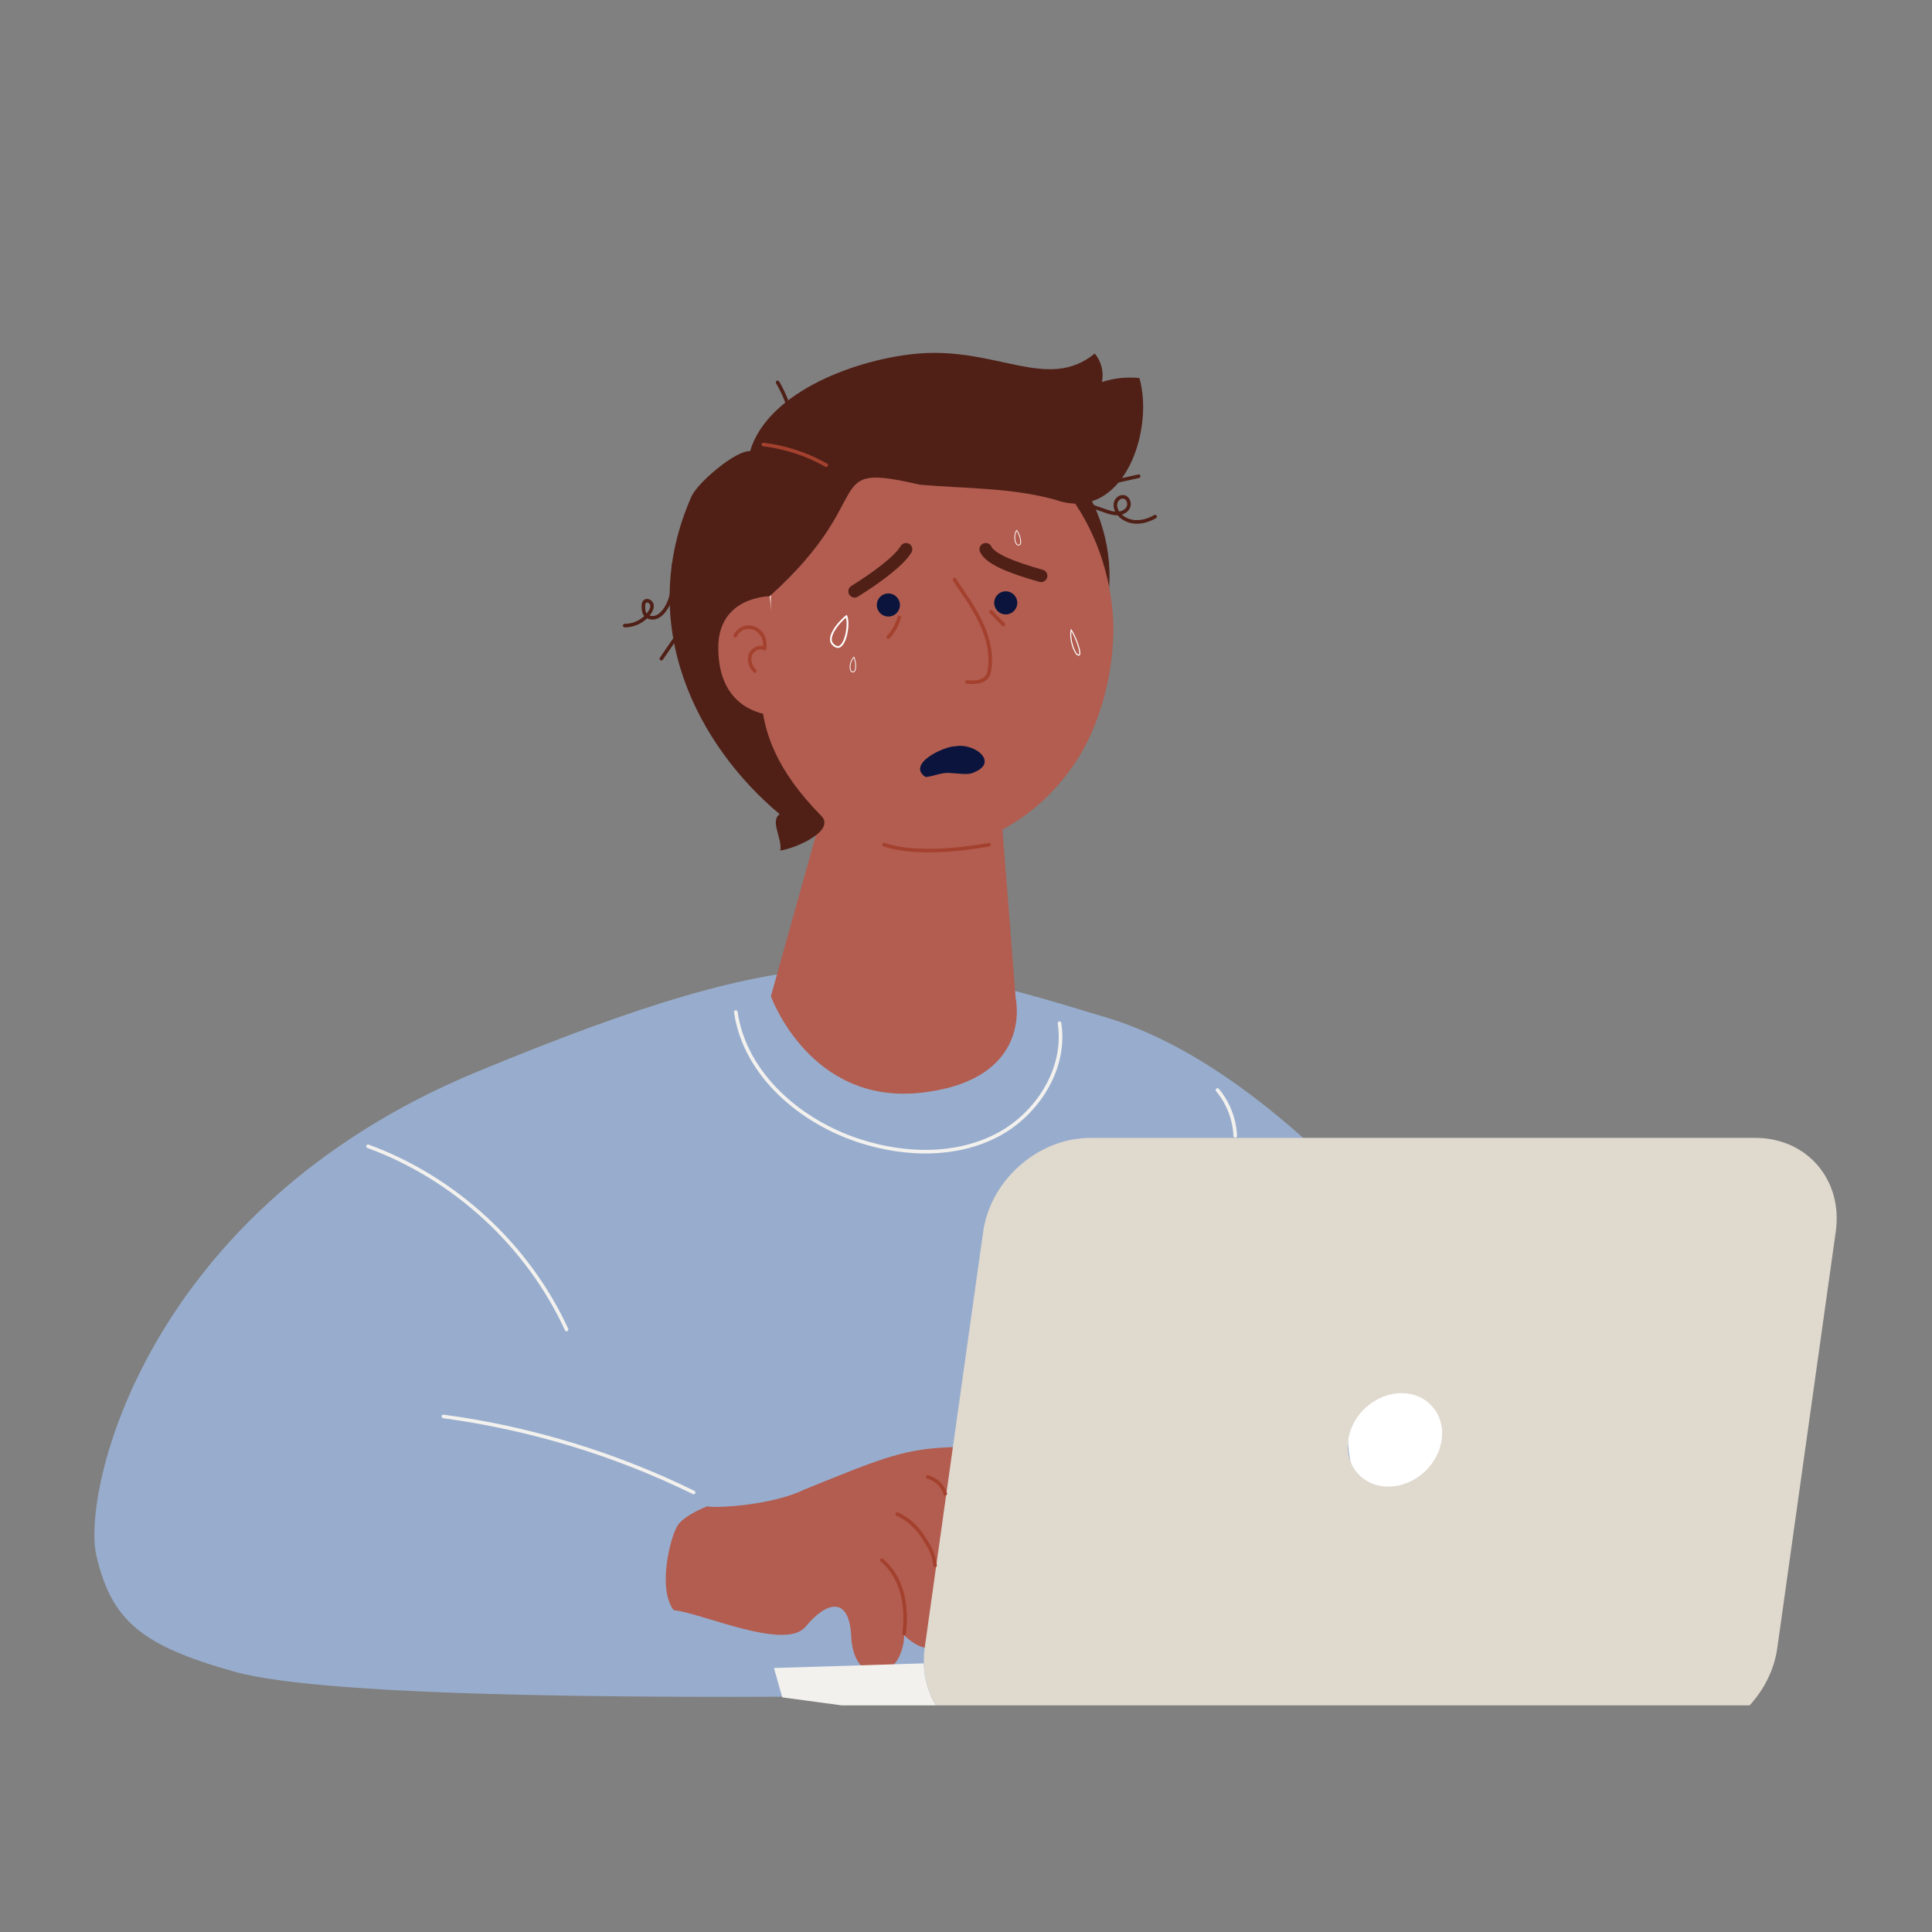 <?xml version="1.0" encoding="utf-8"?>
<!-- Generator: Adobe Illustrator 25.4.1, SVG Export Plug-In . SVG Version: 6.00 Build 0)  -->
<svg version="1.1" id="Layer_1" xmlns="http://www.w3.org/2000/svg" xmlns:xlink="http://www.w3.org/1999/xlink" x="0px" y="0px"
	 viewBox="0 0 1080 1080" style="enable-background:new 0 0 1080 1080;" xml:space="preserve">
<rect x="0" y="0" width="1080" height="1080" fill="#808080" stroke="none"/>
<style type="text/css">
	.st0{fill:#98ADCD;}
	.st1{fill:#502017;}
	.st2{fill:#B25D50;}
	.st3{clip-path:url(#SVGID_00000013903311298270186390000012395371650436783038_);fill:#B25D50;}
	.st4{fill:none;stroke:#A4412E;stroke-width:2;stroke-linecap:round;stroke-linejoin:round;stroke-miterlimit:10;}
	.st5{fill:none;stroke:#502017;stroke-width:7;stroke-linecap:round;stroke-linejoin:round;stroke-miterlimit:10;}
	.st6{fill:#0A143C;}
	.st7{fill:#FFFFFF;}
	.st8{fill:#F3F1EE;}
	.st9{fill:#E0D9CE;}
	.st10{fill:none;stroke:#F3F1EE;stroke-width:2;stroke-linecap:round;stroke-linejoin:round;stroke-miterlimit:10;}
	.st11{fill:#FFE2E0;}
	.st12{fill:none;stroke:#502017;stroke-width:2;stroke-linecap:round;stroke-linejoin:round;stroke-miterlimit:10;}
</style>
<g>
	<g>
		<path class="st0" d="M53.93,869.9c-8.56-35.93,27.31-194.1,212.78-270.78s229.23-67.75,352.84-29.99s239.12,221.01,259.11,243.22
			s-7.77,126.4-7.77,126.4s-636.38,24.65-739.67-4.23C78.78,919.86,62.49,905.83,53.93,869.9z"/>
		<g>
			<path class="st1" d="M602.24,266.62c14.85,20.23,20.99,46.63,16.61,71.33c-0.13,0.76-0.35,1.62-1.04,1.97
				c-0.65,0.33-1.43,0.05-2.06-0.3c-2.57-1.41-4.38-3.87-5.91-6.37c-3.29-5.38-5.67-11.25-8.03-17.1c-3.9-9.65-7.8-19.29-11.7-28.94
				c-2.45-6.07-4.93-12.23-5.63-18.74c-0.7-6.51,0.59-13.51,4.91-18.43"/>
			<path class="st2" d="M468.79,421.49l-37.86,135.42c0,0,21.84,61.16,84.46,53.88c62.61-7.28,52.42-52.42,52.42-52.42
				l-11.65-148.52L468.79,421.49z"/>
			<g>
				<defs>
					<path id="SVGID_1_" d="M622.41,350.26c0,2.75-0.07,5.49-0.22,8.21c-3.4,63.63-46.05,117-103.89,117
						c-60.31,0-109.21-54.46-109.21-121.64s48.89-121.64,109.21-121.64C578.61,232.19,622.41,283.08,622.41,350.26z"/>
				</defs>
				<clipPath id="SVGID_00000098179152279230559870000015362294040001090206_">
					<use xlink:href="#SVGID_1_"  style="overflow:visible;"/>
				</clipPath>
				
					<ellipse style="clip-path:url(#SVGID_00000098179152279230559870000015362294040001090206_);fill:#B25D50;" cx="513.25" cy="353.91" rx="109.21" ry="121.71"/>
			</g>
		</g>
		<path class="st4" d="M533.62,324.01c4.66,8.22,23.84,29.82,19.24,51.85c-1.08,5.19-7,5.9-12.29,5.4"/>
		<path class="st5" d="M506.48,307.04c-3.8,6.49-16.67,16.02-28.76,23.5"/>
		<path class="st5" d="M551.02,307.04c2.47,5.49,14.93,10.35,30.97,14.85"/>
		<circle class="st6" cx="496.6" cy="338.2" r="6.46"/>
		<circle class="st6" cx="562.22" cy="337" r="6.46"/>
		<path class="st4" d="M552.86,472.16c0,0-37.28,7.46-58.66,0"/>
		<ellipse class="st7" cx="797.26" cy="802.04" rx="43.84" ry="57.34"/>
		<g>
			<path class="st2" d="M524.7,884.1c0,0-5.22,37.14-5.22,37.14c-3.86,0.13-8.58-1.78-14.21-7.26c0.78,2-1.88,20.28-13.05,19.51
				c-12.41,3.39-16.16-9.81-16.42-19.64c-1.43-21.93-14.09-18.39-25.41-4.57s-57.87-7.6-73.8-9.19
				c-9.35-12.34-1.64-41.82,2.36-47.58c4-5.76,16.39-10.49,16.39-10.49c4.47,1.21,36.53-0.56,54.17-9.31
				c45.17-18.32,56.63-23.23,85.76-23.82l-3.97,28.26 M530.9,840.04l-5.44,38.68 M440.05,877.53c-0.12,0-0.23-0.02-0.34-0.06
				c-0.5-0.19-0.75-0.74-0.56-1.24c3.23-8.47,25.71-13.72,26.67-13.94c0.51-0.11,1.03,0.21,1.15,0.72c0.12,0.52-0.2,1.03-0.72,1.15
				c-6.23,1.43-22.92,6.52-25.31,12.75C440.8,877.3,440.44,877.53,440.05,877.53z M504.65,908.5c-0.01,0-0.03,0-0.04,0
				c-0.55,0-1.01-0.44-1.04-1c-0.01-0.28-1.36-28.13-23.26-39.03c-0.51-0.25-0.72-0.87-0.46-1.39c0.25-0.52,0.87-0.73,1.39-0.46
				c23.01,11.45,24.4,40.51,24.41,40.8C505.67,908,505.22,908.48,504.65,908.5z"/>
			<path class="st8" d="M494.32,930.51l-4.03,0.13l-57.64,1.79l2.72,9.61l1.92,6.79l3.51,0.47l29.75,4.02h52.78
				c-4.26-6.73-6.71-14.74-6.91-23.49L494.32,930.51z"/>
			<path class="st9" d="M1017.34,751.59l4.14-29.49l4.73-33.64c4.07-28.93-16.09-52.38-45.02-52.38H851.3H748.94h-19.95h-19.78h-18
				h-81.86c-2.67,0-5.3,0.26-7.91,0.65c-0.66,0.1-1.32,0.17-1.97,0.29c-21.59,3.97-40.48,20.48-47.48,41.48
				c-1.08,3.23-1.9,6.56-2.38,9.97l-14.32,101.88l-4.58,32.56l-0.47,3.34l-6.26,44.57l-0.87,6.2l-6.01,42.8l-0.21,1.52
				c-0.41,2.9-0.51,5.72-0.44,8.49c0.2,8.76,2.65,16.77,6.91,23.49h454.69c8.09-8.85,13.76-19.93,15.46-31.98l1.06-7.56
				L1017.34,751.59z M805.9,804.9c-2.03,14.42-15.36,26.11-29.78,26.11c-14.42,0-24.47-11.69-22.44-26.11
				c2.03-14.42,15.36-26.11,29.78-26.11C797.88,778.79,807.93,790.48,805.9,804.9z"/>
		</g>
		<path class="st4" d="M493.03,872.17c5.72,4.76,9.48,11.61,11.34,18.82s1.91,14.78,1.09,22.18"/>
		<path class="st4" d="M501.53,846.39c6.14,2.59,11.3,7.64,14.87,13.26c3.58,5.62,5.41,8.82,6.34,15.42"/>
		<path class="st4" d="M518.62,825.62c4.57,1.22,8.4,4.89,9.81,9.4"/>
		<path class="st10" d="M205.72,640.78c48.53,17.74,89.42,55.47,111,102.42"/>
		<path class="st10" d="M680.59,609.34c5.98,7.15,9.52,16.3,9.92,25.61"/>
		<path class="st10" d="M387.75,834.3c-43.94-21.55-91.38-35.96-139.88-42.5"/>
		<path class="st10" d="M411.32,565.77c5.13,35.16,36.55,61.82,70.47,72.41c24.53,7.66,52.21,8.36,75.1-3.33
			s39.36-37.47,35.38-62.86"/>
	</g>
	<path class="st6" d="M534.09,417.16c-6.71,0.07-27.53,10.04-16.68,17.2c4.54-0.32,8.94-2.77,13.69-2.24
		c3.84,0.08,7.71,0.94,11.51,0.31C559.48,427.06,545.52,415.18,534.09,417.16z"/>
	<path class="st4" d="M502.68,345.15c-1.1,4.08-3.21,7.88-6.08,10.98"/>
	<path class="st4" d="M554.03,342.03c2.28,2.36,4.57,4.71,6.85,7.07"/>
	<g>
		<path class="st7" d="M472.89,345.27c0.85,3.02,0.24,9.65-1.8,13.48c-0.59,1.11-1.55,2.43-2.74,2.43c-0.74,0-1.61-0.51-2.52-1.47
			c-0.66-0.69-0.94-1.57-0.85-2.69C465.27,353.25,469.5,348.2,472.89,345.27 M473.28,343.67c-4.75,3.68-12.16,12.53-8.17,16.74
			c1.18,1.24,2.27,1.78,3.24,1.78C473.53,362.18,475.72,347.29,473.28,343.67L473.28,343.67z"/>
	</g>
	<g>
		<path class="st7" d="M477.28,367.74c0.75,1.67,1.22,5.5,0.4,7.08c-0.28,0.54-0.6,0.6-0.81,0.6c-0.1,0-0.2-0.01-0.31-0.04
			c-0.1-0.05-0.2-0.08-0.28-0.1c-0.17-0.05-0.36-0.1-0.62-0.83C475.04,372.7,475.63,369.61,477.28,367.74 M477.38,367.02
			c-2.02,1.86-2.86,5.48-2.14,7.57c0.43,1.25,0.87,1.01,1.13,1.19c0.17,0.05,0.34,0.08,0.49,0.08
			C479.42,375.87,478.62,368.79,477.38,367.02L477.38,367.02z"/>
	</g>
	<g>
		<path class="st7" d="M568.31,296.85c1.18,1.53,2.55,5.41,1.94,7.01c-0.16,0.42-0.43,0.6-0.87,0.6c-0.01,0-0.03,0-0.04,0
			c-0.11-0.03-0.21-0.03-0.29-0.04c-0.18-0.01-0.38-0.01-0.79-0.67C567.27,302.19,567.13,299.04,568.31,296.85 M568.24,296.13
			c-1.55,2.27-1.54,5.99-0.35,7.86c0.71,1.12,1.08,0.78,1.37,0.9c0.04,0,0.08,0,0.12,0C572.47,304.89,569.93,297.62,568.24,296.13
			L568.24,296.13z"/>
	</g>
	<g>
		<path class="st7" d="M598.94,352.91c2.22,3.64,5.02,11.35,4.27,12.9c-0.05,0.11-0.08,0.11-0.15,0.11c-0.04,0-0.12-0.01-0.22-0.04
			c-0.14-0.09-0.26-0.12-0.36-0.16c-0.18-0.06-0.48-0.15-1.25-1.53C599.64,361.33,598.48,356.29,598.94,352.91 M598.66,351.47
			c-1.06,3.3,0.11,9.52,2.06,13.01c1.16,2.09,1.48,1.65,1.86,1.94c0.18,0.06,0.34,0.1,0.49,0.1
			C605.88,366.51,600.98,354.39,598.66,351.47L598.66,351.47z"/>
	</g>
	<path class="st11" d="M430.93,330.54v45.33c0,0-21.08-1.19-19.68-22.81C412.66,331.43,430.93,330.54,430.93,330.54z"/>
	<path class="st1" d="M589.8,279.33c38.08,13.5,55.58-38.47,47.15-67.98c-7.04-0.76-14.24,0.01-20.97,2.22
		c1.18-5.55-0.34-11.61-4.01-15.94c-26.26,21.45-54.52-3.66-98.59,0c-32.75,2.72-83.91,20.54-94.09,54.57
		c-8.16-0.55-29.44,17.82-32.75,25.3c-31.96,72.36,3.85,139.62,49.29,177.62c-5.56,3.91,1.58,13.66,0.38,20.35
		c8.98-1.34,31.01-11.16,22.89-19.4c-50.03-50.76-29.89-85.59-28.86-122.77c62.51-56.24,27.11-75.51,83.88-62.36
		C539.39,273.17,565.16,272.51,589.8,279.33z"/>
	<path class="st2" d="M437.51,400.15c0,0-35.99,2.85-35.99-38.12c0-28.72,28.74-28.72,28.74-28.72"/>
	<path class="st4" d="M411.01,355.36c0.74-1.57,1.95-2.92,3.46-3.77c3.1-1.74,7.26-1.1,9.9,1.28c2.64,2.38,3.71,6.26,2.97,9.73
		c-2.87-1.6-6.83,0.41-7.91,3.52c-1.08,3.1,0.23,6.66,2.53,9.01"/>
	<path class="st4" d="M426.7,248.5c12.34,1.47,24.39,5.42,35.2,11.56"/>
	<path class="st12" d="M600.93,279.74c5.54,1.92,11.07,3.85,16.61,5.77c2.3,0.8,4.66,1.61,7.09,1.54c2.43-0.07,4.99-1.2,6.06-3.38
		c1.08-2.18,0.01-5.35-2.36-5.88c-1.96-0.44-4,1.07-4.6,2.98c-0.6,1.92,0,4.05,1.1,5.72c2.12,3.22,5.99,5.05,9.84,5.25
		c3.85,0.21,7.67-1.05,11.03-2.95"/>
	<path class="st12" d="M376.4,315.84c0.26,8.78,0.29,18.3-4.94,25.35c-1.3,1.75-2.98,3.33-5.07,3.94c-2.09,0.61-4.64,0.02-5.83-1.82
		c-0.8-1.24-0.88-2.79-0.89-4.26c-0.01-0.95,0.03-1.99,0.67-2.68c1.16-1.25,3.49-0.24,3.99,1.39c0.5,1.63-0.28,3.37-1.25,4.77
		c-3.08,4.45-8.44,7.23-13.86,7.19"/>
	<path class="st12" d="M382.75,349.24c-4.35,6.32-8.69,12.65-13.04,18.97"/>
	<path class="st12" d="M614.51,271.1c7.34-1.63,14.67-3.27,22.01-4.9"/>
	<path class="st12" d="M434.7,213.75c2.2,3.75,4.05,7.7,5.54,11.78"/>
</g>
</svg>
